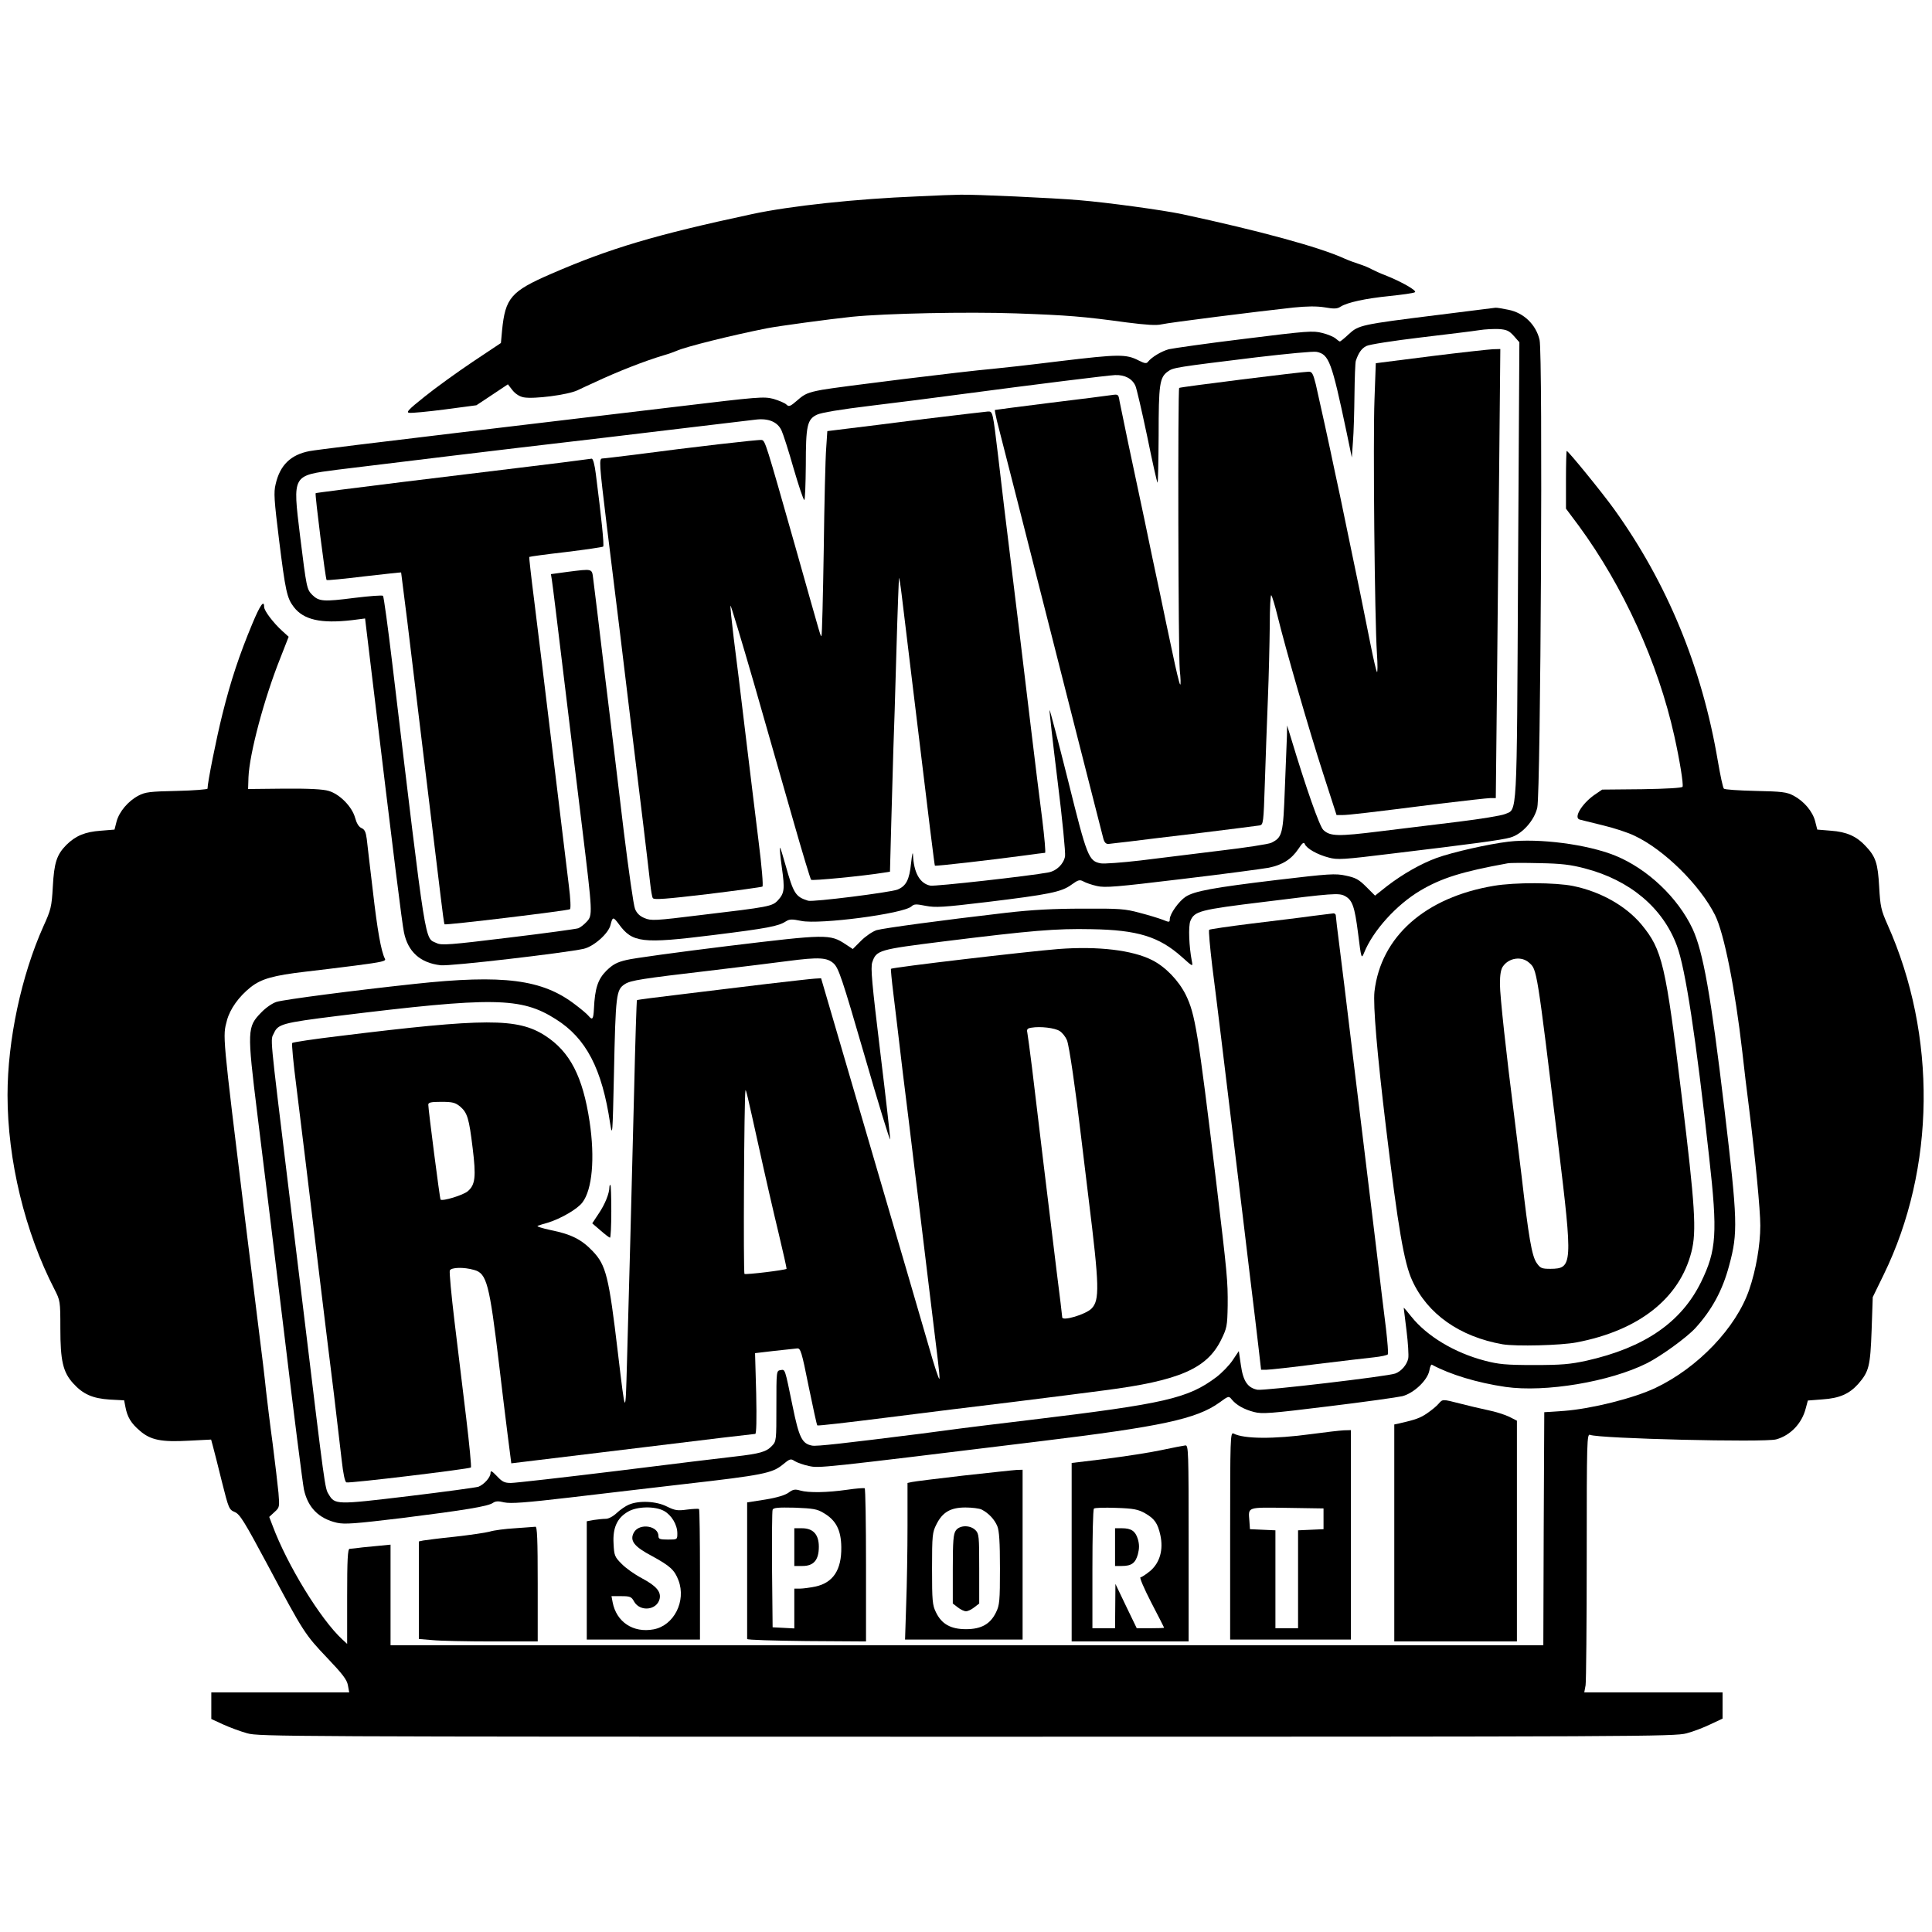 <?xml version="1.0" standalone="no"?>
<!DOCTYPE svg PUBLIC "-//W3C//DTD SVG 20010904//EN"
 "http://www.w3.org/TR/2001/REC-SVG-20010904/DTD/svg10.dtd">
<svg version="1.0" xmlns="http://www.w3.org/2000/svg"
 width="1024pt" height="1024pt" viewBox="0 0 1024 1024"
 preserveAspectRatio="xMidYMid meet">
<g transform="translate(0,1024) scale(0.1,-0.1)"
fill="#000000" stroke="none">
<path d="M4860 9199 c-321 -13 -671 -50 -875 -94 -513 -110 -752 -181 -1065
-317 -212 -92 -242 -127 -259 -300 l-6 -66 -150 -100 c-82 -55 -197 -138 -254
-184 -87 -69 -100 -84 -82 -86 13 -2 98 6 190 18 l166 22 83 55 84 56 24 -31
c16 -20 38 -34 60 -38 54 -10 232 13 284 37 25 12 68 32 95 44 119 56 263 112
360 141 28 8 59 19 70 24 44 21 293 83 480 120 61 12 327 48 450 61 180 18
609 27 870 18 276 -10 353 -16 587 -48 103 -13 157 -17 185 -10 38 9 505 68
699 89 71 7 121 8 165 1 51 -9 67 -8 85 4 35 22 130 43 259 56 66 7 126 15
134 20 15 7 -70 56 -159 91 -25 9 -56 24 -70 31 -14 8 -43 20 -65 27 -22 7
-58 20 -80 30 -131 60 -450 147 -860 235 -99 21 -397 62 -545 74 -138 12 -559
31 -630 29 -25 0 -128 -4 -230 -9z"/>
<path d="M7615 8570 c-400 -50 -414 -53 -466 -101 -23 -22 -45 -39 -47 -39 -3
0 -13 7 -23 16 -9 8 -41 22 -70 29 -50 13 -77 11 -414 -31 -198 -24 -378 -50
-400 -55 -40 -11 -91 -42 -110 -66 -8 -11 -17 -10 -49 6 -67 35 -108 34 -417
-3 -161 -20 -323 -38 -358 -41 -142 -12 -822 -96 -904 -111 -75 -14 -93 -22
-130 -55 -39 -34 -46 -36 -59 -23 -8 8 -39 21 -69 30 -51 13 -76 11 -509 -41
-250 -30 -779 -93 -1175 -140 -396 -47 -745 -90 -775 -96 -99 -19 -156 -74
-179 -175 -11 -44 -8 -84 18 -295 34 -273 42 -309 78 -356 52 -68 143 -89 308
-70 l70 9 33 -274 c120 -999 163 -1342 173 -1389 21 -104 87 -163 195 -175 48
-6 657 65 757 87 54 12 133 82 143 127 11 44 14 44 44 4 72 -99 122 -105 500
-58 290 36 346 47 386 73 19 12 32 12 81 2 97 -20 542 38 584 77 14 13 25 13
75 3 52 -10 91 -8 324 20 329 40 396 53 449 92 36 26 44 28 64 17 12 -7 44
-18 71 -24 42 -10 102 -5 450 37 220 26 428 54 461 60 73 15 120 45 157 100
21 32 29 38 34 25 9 -23 67 -56 126 -71 46 -13 77 -11 337 21 425 51 582 72
626 85 62 17 128 91 143 159 18 85 30 2406 12 2479 -19 81 -84 143 -164 159
-33 7 -64 12 -70 11 -6 -1 -146 -18 -311 -39z m409 -111 l29 -33 -7 -1209 c-7
-1336 -3 -1264 -70 -1292 -19 -8 -129 -26 -243 -40 -114 -14 -302 -37 -417
-51 -225 -28 -266 -27 -302 7 -20 19 -90 217 -172 489 l-20 65 -1 -55 c-1 -30
-6 -156 -11 -279 -9 -243 -13 -259 -72 -288 -14 -7 -137 -26 -274 -42 -137
-17 -327 -40 -422 -52 -96 -11 -189 -18 -207 -15 -65 12 -73 32 -174 439 -52
207 -96 375 -98 374 -2 -2 17 -170 42 -373 26 -207 43 -384 40 -403 -8 -41
-45 -77 -88 -85 -100 -19 -602 -75 -626 -70 -56 11 -88 69 -92 164 -1 19 -5 0
-10 -44 -9 -89 -26 -122 -72 -141 -39 -15 -450 -67 -474 -59 -67 21 -77 38
-119 187 -15 54 -28 96 -30 94 -2 -2 2 -49 10 -105 16 -114 14 -136 -21 -174
-30 -32 -46 -35 -409 -78 -243 -30 -263 -31 -298 -16 -25 10 -41 26 -50 48 -8
18 -34 204 -60 413 -25 209 -70 585 -101 835 -30 250 -57 476 -61 503 -7 54
-1 53 -136 36 l-88 -12 5 -31 c3 -17 30 -236 60 -486 30 -250 76 -624 101
-830 55 -453 56 -461 23 -496 -13 -14 -33 -30 -44 -34 -12 -4 -179 -27 -371
-50 -310 -38 -354 -41 -379 -29 -66 32 -51 -60 -236 1484 -23 193 -45 353 -49
357 -3 4 -71 -1 -152 -11 -164 -21 -187 -19 -223 16 -29 30 -30 34 -65 316
-39 322 -42 316 195 347 200 25 1011 123 1205 145 80 9 330 39 555 66 226 27
433 52 461 55 67 8 115 -12 136 -57 9 -19 38 -109 64 -201 27 -92 52 -168 57
-168 4 0 7 82 8 183 0 211 7 244 59 269 23 11 124 28 290 48 140 17 338 42
440 56 461 61 809 104 850 106 52 2 91 -19 108 -57 6 -13 34 -133 62 -266 27
-133 52 -245 55 -247 3 -3 5 109 6 249 0 272 5 309 49 340 28 21 44 23 468 75
161 19 306 33 321 29 65 -14 79 -51 158 -425 l28 -135 6 85 c4 47 7 158 8 247
1 89 4 170 7 180 14 42 30 66 56 79 14 8 143 28 285 45 142 17 283 34 313 39
30 5 77 7 104 6 42 -3 55 -9 80 -37z"/>
<path d="M7584 8352 l-292 -37 -7 -195 c-8 -209 1 -1164 13 -1342 4 -59 4
-104 0 -100 -3 4 -18 66 -32 137 -29 148 -79 393 -131 640 -19 94 -46 222 -60
285 -29 140 -80 371 -101 463 -14 56 -20 67 -37 67 -34 0 -682 -81 -687 -86
-8 -9 -5 -1407 3 -1494 5 -47 6 -82 2 -78 -4 3 -22 78 -40 165 -19 87 -49 232
-68 323 -20 91 -56 264 -81 385 -26 121 -64 303 -86 405 -21 102 -42 202 -46
223 -6 38 -7 38 -43 33 -20 -3 -166 -22 -325 -41 -159 -20 -291 -37 -293 -38
-1 -2 4 -28 11 -58 8 -30 60 -234 116 -454 56 -220 121 -476 145 -570 24 -93
100 -393 169 -665 69 -272 130 -508 134 -525 6 -21 14 -29 28 -28 10 1 57 7
104 12 47 6 218 27 380 46 162 20 304 38 316 40 20 4 21 12 28 227 4 123 11
322 16 443 5 121 9 296 10 390 0 93 4 165 8 160 5 -6 19 -53 32 -105 42 -173
169 -612 242 -837 l72 -223 30 0 c33 0 136 12 515 60 134 16 256 30 271 30
l28 0 6 563 c3 309 8 844 12 1190 l6 627 -39 -1 c-21 -1 -169 -17 -329 -37z"/>
<path d="M4905 8020 c-170 -22 -357 -45 -415 -52 l-105 -13 -6 -90 c-4 -49
-10 -292 -13 -540 -4 -247 -9 -452 -12 -454 -5 -5 5 -37 -138 469 -158 556
-160 564 -179 568 -15 3 -363 -37 -681 -79 -82 -10 -155 -19 -163 -19 -19 0
-17 -25 22 -347 60 -483 83 -674 125 -1023 22 -184 54 -443 70 -575 16 -132
32 -270 36 -306 4 -37 10 -73 14 -79 6 -10 70 -5 290 21 155 19 286 37 291 40
5 3 -3 104 -21 245 -16 131 -48 390 -70 574 -22 184 -49 408 -61 497 -11 90
-19 167 -17 173 1 5 58 -183 126 -418 67 -235 161 -562 208 -727 47 -165 89
-303 93 -308 6 -6 277 20 387 38 l31 5 7 263 c4 144 9 318 11 387 3 69 10 301
16 515 6 215 13 391 14 393 1 1 8 -39 14 -90 6 -51 31 -259 56 -463 93 -772
118 -970 120 -973 3 -4 305 31 468 53 59 8 111 15 116 15 4 0 -3 80 -15 178
-13 97 -39 312 -59 477 -20 165 -49 408 -65 540 -79 645 -92 752 -110 910 -28
234 -28 235 -54 234 -11 -1 -160 -18 -331 -39z"/>
<path d="M3060 7799 c-72 -10 -257 -32 -929 -114 -250 -31 -456 -57 -458 -59
-5 -4 52 -454 58 -460 2 -3 92 6 199 19 107 12 195 22 196 21 0 0 15 -118 33
-261 46 -380 148 -1225 177 -1460 9 -77 18 -142 20 -144 5 -6 653 72 665 80 5
3 3 55 -6 125 -8 65 -33 270 -55 454 -89 736 -102 843 -129 1060 -16 124 -27
227 -26 228 2 2 89 14 194 26 106 13 194 26 198 29 6 6 -10 159 -39 385 -6 49
-15 82 -22 81 -6 -1 -40 -5 -76 -10z"/>
<path d="M8300 7697 l0 -153 68 -91 c236 -322 420 -726 506 -1113 29 -130 49
-255 44 -270 -2 -6 -85 -11 -215 -13 l-211 -2 -44 -30 c-65 -47 -109 -120 -75
-129 6 -2 61 -15 121 -30 59 -14 136 -39 170 -56 157 -74 346 -261 426 -420
48 -96 106 -387 145 -728 8 -75 24 -207 35 -292 34 -273 60 -543 60 -626 0
-103 -23 -236 -59 -340 -69 -201 -271 -413 -496 -520 -115 -55 -340 -111 -485
-122 l-105 -7 -3 -617 -2 -618 -3055 0 -3055 0 0 266 0 267 -82 -8 c-46 -4
-92 -9 -103 -11 -11 -1 -26 -3 -32 -3 -10 -1 -13 -58 -13 -253 l0 -251 -26 24
c-115 106 -292 395 -369 602 l-18 47 28 26 c27 24 27 27 21 102 -4 42 -18 160
-31 262 -14 102 -29 228 -35 280 -5 52 -23 203 -40 335 -16 132 -48 386 -70
565 -123 1007 -120 974 -97 1062 16 60 63 126 126 176 56 44 120 62 291 82 52
6 170 20 262 32 146 19 166 24 158 37 -20 39 -40 151 -64 361 -15 124 -29 247
-32 273 -5 37 -11 51 -28 58 -15 7 -26 26 -34 55 -16 58 -81 125 -140 142 -29
9 -103 13 -235 12 l-192 -2 2 62 c5 125 83 417 168 630 l45 115 -32 29 c-49
44 -98 109 -98 129 0 40 -21 11 -63 -90 -68 -163 -114 -301 -158 -478 -33
-132 -79 -363 -79 -395 0 -4 -73 -10 -163 -12 -142 -3 -167 -6 -203 -25 -55
-29 -102 -85 -116 -137 l-11 -43 -73 -6 c-84 -6 -133 -27 -182 -75 -51 -52
-65 -93 -72 -222 -6 -107 -10 -122 -50 -210 -117 -261 -190 -604 -190 -894 0
-345 92 -726 249 -1030 30 -59 31 -62 31 -206 0 -173 14 -232 67 -291 53 -59
104 -81 195 -87 l76 -4 7 -36 c10 -53 30 -86 76 -125 57 -50 115 -61 260 -53
l118 6 10 -37 c6 -21 27 -105 47 -186 36 -143 38 -148 68 -161 28 -12 50 -48
178 -287 187 -351 194 -362 314 -488 79 -83 103 -114 108 -143 l7 -38 -366 0
-365 0 0 -71 0 -70 63 -29 c35 -16 92 -37 128 -47 61 -17 212 -18 3814 -18
3552 0 3753 1 3814 18 35 9 92 31 127 48 l64 30 0 70 0 69 -366 0 -367 0 7 38
c3 20 6 329 6 686 0 613 1 648 18 641 46 -20 923 -41 986 -24 76 21 137 85
157 165 l11 41 77 6 c91 6 143 29 191 83 56 65 63 92 70 284 l6 175 58 119
c275 564 283 1268 20 1856 -34 77 -38 95 -44 200 -7 125 -18 160 -74 218 -47
50 -99 73 -181 79 l-73 6 -11 43 c-13 53 -60 108 -115 137 -36 19 -61 22 -201
25 -88 2 -164 7 -168 12 -5 4 -19 70 -32 146 -84 497 -269 945 -551 1337 -65
90 -242 307 -250 307 -2 0 -4 -69 -4 -153z"/>
<path d="M7995 5779 c-107 -13 -293 -55 -380 -86 -84 -31 -178 -84 -264 -150
l-63 -50 -47 47 c-39 39 -56 48 -108 59 -56 12 -87 10 -365 -23 -342 -41 -437
-59 -484 -89 -36 -24 -84 -91 -84 -119 0 -17 -3 -17 -37 -3 -21 8 -76 25 -123
37 -77 21 -106 23 -300 22 -155 0 -269 -6 -408 -22 -345 -40 -646 -81 -686
-92 -21 -7 -57 -31 -82 -56 l-44 -44 -38 25 c-83 55 -101 54 -623 -9 -261 -32
-503 -65 -538 -74 -52 -12 -73 -24 -107 -57 -45 -45 -61 -93 -66 -202 -3 -56
-8 -62 -29 -37 -7 9 -39 36 -71 60 -173 133 -379 160 -851 109 -326 -35 -685
-82 -731 -95 -22 -7 -56 -30 -81 -56 -75 -77 -76 -92 -21 -539 26 -209 90
-731 142 -1160 51 -429 99 -802 105 -830 21 -96 79 -154 175 -176 42 -9 94 -5
344 25 335 42 455 62 482 80 14 10 29 11 61 3 34 -7 109 -2 348 26 167 20 444
52 614 72 405 46 458 57 512 101 40 33 44 34 65 20 13 -8 46 -20 75 -26 55
-12 49 -13 1226 131 641 78 829 118 950 205 49 36 50 36 66 16 24 -29 64 -52
118 -66 43 -11 85 -8 393 30 190 23 367 48 393 54 61 16 133 84 143 136 3 19
9 33 13 31 96 -52 240 -96 391 -118 210 -30 553 27 750 126 75 38 210 136 256
186 88 97 144 200 179 332 47 173 45 236 -25 827 -73 613 -113 835 -169 957
-78 166 -240 319 -410 388 -148 60 -404 93 -566 74z m406 -142 c238 -62 413
-209 487 -410 45 -120 101 -487 171 -1122 45 -401 39 -492 -43 -660 -105 -214
-300 -348 -607 -417 -88 -19 -132 -23 -279 -23 -149 0 -187 4 -260 23 -161 42
-307 130 -390 234 -22 28 -40 49 -40 46 0 -2 7 -57 15 -122 8 -64 12 -130 9
-146 -7 -33 -36 -68 -69 -80 -39 -15 -697 -92 -730 -86 -52 10 -76 45 -88 130
l-11 75 -33 -49 c-18 -27 -57 -67 -86 -89 -150 -113 -272 -141 -987 -227 -168
-20 -330 -40 -360 -44 -30 -4 -129 -17 -220 -29 -405 -51 -554 -68 -576 -63
-53 10 -69 42 -103 209 -42 204 -39 195 -64 191 -22 -3 -22 -6 -22 -190 0
-184 0 -187 -24 -212 -29 -31 -64 -41 -196 -56 -55 -6 -335 -40 -623 -76 -287
-35 -541 -64 -564 -64 -34 0 -46 6 -74 36 -27 28 -34 32 -34 17 0 -23 -34 -61
-64 -73 -12 -4 -179 -27 -371 -50 -383 -46 -390 -46 -423 10 -20 31 -20 34
-132 960 -28 228 -64 528 -81 665 -102 838 -96 779 -77 819 21 48 46 55 335
91 828 102 975 100 1159 -17 161 -101 245 -263 288 -553 12 -75 13 -57 20 260
9 428 12 449 58 479 31 20 90 29 448 71 168 20 354 43 414 51 168 22 210 19
245 -13 26 -25 44 -77 163 -487 73 -252 134 -452 136 -445 1 8 -22 214 -52
459 -45 371 -52 450 -43 479 22 65 33 68 377 111 467 58 596 69 785 65 244 -4
358 -39 479 -147 59 -53 59 -53 53 -22 -15 77 -19 184 -8 212 22 53 48 60 393
102 359 45 395 48 426 31 40 -21 52 -56 70 -197 17 -137 18 -138 32 -104 47
117 171 254 297 329 113 67 221 101 463 145 14 3 90 3 170 1 115 -2 165 -8
241 -28z"/>
<path d="M7918 5545 c-364 -61 -599 -269 -633 -560 -8 -73 14 -330 61 -720 64
-533 96 -719 139 -812 81 -178 252 -298 479 -338 71 -12 308 -6 392 10 330 63
546 233 609 480 28 109 19 245 -51 820 -86 707 -103 780 -214 915 -83 99 -216
174 -362 204 -93 19 -308 20 -420 1z m186 -407 c43 -38 40 -21 156 -973 76
-628 75 -649 -42 -650 -47 0 -54 3 -74 32 -25 37 -42 136 -79 458 -14 115 -32
262 -40 325 -41 320 -75 631 -75 694 0 50 5 79 16 94 32 46 99 55 138 20z"/>
<path d="M6955 5385 c-55 -8 -199 -25 -320 -40 -121 -15 -223 -30 -226 -33 -4
-4 4 -90 16 -192 28 -218 58 -468 120 -980 25 -206 61 -501 79 -655 19 -154
40 -331 47 -392 l13 -113 28 0 c16 0 135 13 266 30 130 16 268 32 305 36 37 4
70 11 73 16 3 5 -2 66 -10 136 -9 70 -32 260 -51 422 -20 162 -49 403 -65 535
-16 132 -48 391 -70 575 -22 184 -49 405 -60 490 -11 85 -20 161 -20 168 0 6
-6 11 -12 11 -7 -1 -58 -7 -113 -14z"/>
<path d="M5610 5210 c-165 -13 -880 -97 -888 -105 -1 -1 4 -60 13 -131 9 -71
31 -259 50 -419 20 -159 47 -380 60 -490 14 -110 45 -369 70 -575 25 -206 50
-414 56 -461 6 -48 10 -91 8 -97 -2 -7 -28 71 -56 171 -29 100 -169 580 -312
1067 l-259 885 -34 -2 c-18 -1 -132 -14 -253 -28 -121 -15 -325 -39 -453 -55
-128 -15 -235 -29 -236 -31 -2 -2 -9 -218 -15 -479 -14 -568 -28 -1090 -38
-1445 -8 -287 -7 -288 -48 55 -48 406 -63 464 -133 538 -59 62 -113 90 -222
112 -47 10 -78 20 -70 23 8 3 33 11 55 17 68 21 156 72 182 107 52 68 67 234
38 428 -36 239 -104 371 -236 456 -146 94 -318 93 -1089 -2 -135 -16 -248 -33
-251 -37 -4 -4 6 -108 22 -232 28 -229 57 -461 129 -1060 22 -184 54 -441 70
-570 15 -129 34 -286 41 -349 8 -72 17 -115 25 -118 15 -6 651 71 660 79 3 4
-8 121 -25 262 -17 141 -45 371 -62 512 -17 141 -28 262 -25 270 7 17 74 19
129 3 67 -18 81 -73 132 -499 14 -118 34 -285 45 -370 11 -85 20 -155 20 -156
0 0 -41 -5 709 86 315 39 578 70 584 70 6 0 8 73 5 214 l-6 214 102 12 c55 6
110 12 121 13 18 2 24 -16 61 -201 23 -111 43 -205 46 -207 2 -3 166 16 364
41 197 25 503 63 679 84 176 22 392 49 480 61 395 51 542 115 617 267 31 63
33 73 35 182 1 132 -2 163 -62 665 -96 793 -110 879 -160 982 -38 76 -107 148
-178 184 -104 53 -286 75 -497 59z m7 -435 c14 -9 31 -31 38 -48 12 -29 46
-264 75 -512 6 -49 24 -198 40 -330 57 -461 59 -537 15 -581 -31 -31 -155 -68
-155 -46 0 4 -13 115 -30 247 -16 132 -48 391 -70 575 -22 184 -49 409 -60
500 -11 91 -23 175 -25 187 -4 17 0 23 22 26 47 8 124 -1 150 -18z m-1597
-605 c33 -151 81 -360 106 -463 25 -104 44 -190 43 -192 -8 -7 -214 -32 -223
-27 -7 4 -2 936 5 972 2 12 11 -28 69 -290z m-1581 205 c38 -33 47 -62 66
-219 19 -154 14 -196 -26 -230 -25 -21 -134 -54 -144 -44 -4 4 -65 478 -65
503 0 12 15 15 69 15 60 0 74 -4 100 -25z"/>
<path d="M3230 3948 c0 -33 -24 -92 -56 -139 l-35 -53 43 -37 c24 -21 46 -38
51 -39 4 0 7 63 7 140 0 77 -2 140 -5 140 -3 0 -5 -6 -5 -12z"/>
<path d="M7624 2799 c-10 -12 -37 -34 -59 -49 -37 -26 -64 -35 -147 -54 l-28
-6 0 -575 0 -575 325 0 325 0 0 585 0 585 -41 21 c-23 11 -73 27 -113 35 -39
8 -105 24 -148 35 -94 24 -91 24 -114 -2z"/>
<path d="M6950 2639 c-200 -27 -357 -26 -412 3 -17 8 -18 -21 -18 -542 l0
-550 320 0 320 0 0 555 0 555 -37 -1 c-21 -1 -99 -10 -173 -20z m65 -449 l0
-55 -67 -3 -68 -3 0 -259 0 -260 -60 0 -60 0 0 260 0 259 -67 3 -68 3 -3 44
c-6 75 -15 72 200 69 l193 -3 0 -55z"/>
<path d="M6155 2554 c-60 -13 -192 -33 -292 -46 l-183 -22 0 -473 0 -473 310
0 310 0 0 520 c0 489 -1 520 -17 519 -10 -1 -67 -12 -128 -25z m-87 -334 c51
-29 68 -53 82 -116 17 -77 -2 -145 -52 -189 -23 -19 -47 -35 -53 -35 -7 0 19
-60 56 -132 38 -73 69 -134 69 -135 0 -2 -33 -3 -73 -3 l-72 0 -57 118 -56
117 -1 -117 -1 -118 -60 0 -60 0 0 313 c0 173 3 317 8 321 4 5 57 6 117 4 93
-3 117 -8 153 -28z"/>
<path d="M5910 2040 l0 -100 36 0 c51 0 72 15 85 62 8 31 8 52 0 80 -13 43
-35 58 -85 58 l-36 0 0 -100z"/>
<path d="M5105 2419 c-137 -16 -260 -31 -272 -34 l-23 -5 0 -228 c0 -125 -3
-311 -7 -414 l-6 -188 311 0 312 0 0 450 0 450 -32 -1 c-18 -1 -145 -15 -283
-30z m98 -180 c37 -19 68 -52 83 -88 10 -25 14 -82 14 -224 0 -172 -2 -195
-21 -233 -30 -62 -78 -89 -159 -89 -81 0 -129 27 -159 89 -19 38 -21 61 -21
232 0 177 2 193 23 234 32 65 75 90 154 90 35 0 74 -5 86 -11z"/>
<path d="M5066 2128 c-13 -18 -16 -56 -16 -204 l0 -183 26 -20 c15 -12 34 -21
44 -21 10 0 29 9 44 21 l26 20 0 185 c0 171 -1 185 -20 204 -28 28 -84 27
-104 -2z"/>
<path d="M4490 2344 c-105 -15 -204 -17 -249 -4 -27 8 -38 6 -61 -11 -17 -13
-62 -27 -124 -37 l-96 -15 0 -359 c0 -197 0 -361 0 -365 0 -5 142 -9 315 -11
l315 -2 0 404 c0 223 -3 406 -7 408 -5 2 -46 -1 -93 -8z m-125 -123 c66 -38
93 -91 94 -181 2 -120 -43 -189 -137 -209 -29 -6 -66 -11 -82 -11 l-30 0 0
-105 0 -106 -57 3 -58 3 -3 305 c-1 168 0 311 3 318 4 11 29 13 118 11 96 -4
118 -7 152 -28z"/>
<path d="M4210 2040 l0 -100 44 0 c59 0 86 32 86 102 0 65 -30 98 -90 98 l-40
0 0 -100z"/>
<path d="M3333 2265 c-17 -7 -46 -27 -64 -44 -19 -18 -43 -31 -58 -31 -14 0
-43 -3 -63 -6 l-38 -7 0 -313 0 -314 300 0 300 0 0 343 c0 189 -2 346 -5 349
-3 2 -31 1 -63 -3 -51 -7 -64 -5 -107 16 -56 29 -149 33 -202 10z m186 -33
c40 -22 71 -73 71 -119 0 -33 0 -33 -50 -33 -42 0 -50 3 -50 18 0 56 -101 71
-130 20 -24 -43 0 -75 95 -125 97 -53 120 -74 141 -129 42 -110 -24 -240 -132
-260 -108 -20 -197 39 -217 144 l-6 32 52 0 c47 0 54 -3 68 -29 32 -55 120
-46 135 14 9 38 -17 69 -94 110 -38 20 -86 54 -107 76 -37 37 -40 44 -43 108
-5 83 19 136 77 169 47 28 142 30 190 4z"/>
<path d="M2730 2140 c-52 -3 -113 -11 -135 -18 -22 -6 -105 -18 -185 -27 -80
-8 -155 -18 -167 -20 l-23 -5 0 -259 0 -258 73 -6 c39 -4 181 -7 315 -7 l242
0 0 305 c0 238 -3 305 -12 303 -7 -1 -56 -4 -108 -8z"/>
</g>
</svg>
